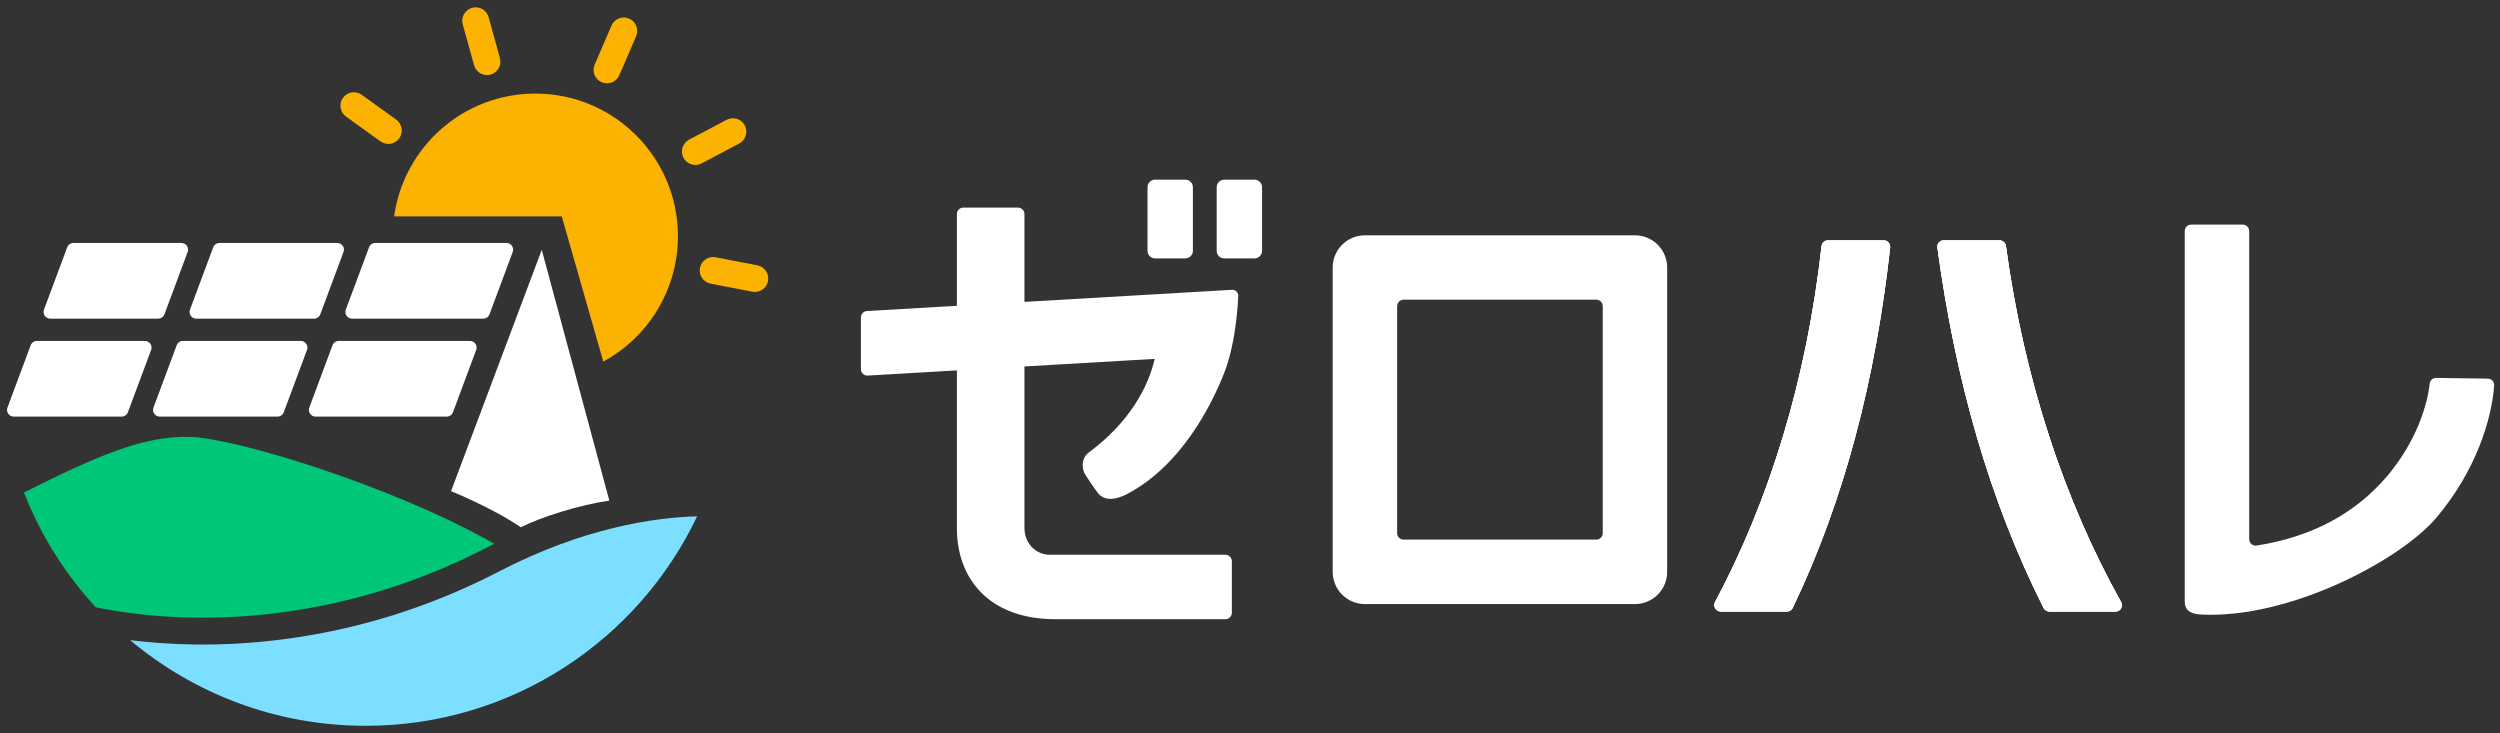 <svg width="341" height="100" viewBox="0 0 341 100" fill="none" xmlns="http://www.w3.org/2000/svg">
<rect x="0" y="0" width="341" height="100" fill="#333333" stroke="none"/>
<path d="M223.008 82.396H186.172C183.743 82.396 181.778 80.426 181.778 78.003V36.49C181.778 34.062 183.748 32.096 186.172 32.096H223.008C225.436 32.096 227.401 34.067 227.401 36.49V78.003C227.401 80.431 225.431 82.396 223.008 82.396ZM191.45 73.604H217.734C218.218 73.604 218.614 73.208 218.614 72.724V41.758C218.614 41.275 218.218 40.879 217.734 40.879H191.45C190.967 40.879 190.57 41.275 190.57 41.758V72.724C190.57 73.208 190.967 73.604 191.45 73.604Z" fill="white"/>
<path d="M248.463 33.563C246.436 51.724 241.353 68.248 233.935 82.113C233.621 82.7 234.043 83.41 234.706 83.41H243.73C244.07 83.41 244.378 83.214 244.528 82.911C251.576 68.197 255.81 51.796 257.816 33.763C257.873 33.244 257.467 32.786 256.942 32.786H249.333C248.885 32.786 248.51 33.125 248.463 33.568V33.563Z" fill="white"/>
<path d="M248.463 33.563C246.436 51.724 241.353 68.248 233.935 82.113C233.621 82.7 234.043 83.41 234.706 83.41H243.73C244.07 83.41 244.378 83.214 244.528 82.911C251.576 68.197 255.81 51.796 257.816 33.763C257.873 33.244 257.467 32.786 256.942 32.786H249.333C248.885 32.786 248.51 33.125 248.463 33.568V33.563Z" fill="white"/>
<path d="M248.463 33.563C246.436 51.724 241.353 68.248 233.935 82.113C233.621 82.7 234.043 83.41 234.706 83.41H243.73C244.07 83.41 244.378 83.214 244.528 82.911C251.576 68.197 255.81 51.796 257.816 33.763C257.873 33.244 257.467 32.786 256.942 32.786H249.333C248.885 32.786 248.51 33.125 248.463 33.568V33.563Z" fill="white"/>
<path d="M273.609 33.563C276.078 51.724 281.563 68.249 289.311 82.114C289.64 82.7 289.239 83.41 288.57 83.41H279.546C279.206 83.41 278.893 83.215 278.738 82.911C271.335 68.197 266.705 51.796 264.261 33.764C264.189 33.244 264.59 32.786 265.115 32.786H272.724C273.172 32.786 273.552 33.126 273.614 33.568L273.609 33.563Z" fill="white"/>
<path d="M273.609 33.563C276.078 51.724 281.563 68.249 289.311 82.114C289.64 82.7 289.239 83.41 288.57 83.41H279.546C279.206 83.41 278.893 83.215 278.738 82.911C271.335 68.197 266.705 51.796 264.261 33.764C264.189 33.244 264.59 32.786 265.115 32.786H272.724C273.172 32.786 273.552 33.126 273.614 33.568L273.609 33.563Z" fill="white"/>
<path d="M273.609 33.563C276.078 51.724 281.563 68.249 289.311 82.114C289.64 82.7 289.239 83.41 288.57 83.41H279.546C279.206 83.41 278.893 83.215 278.738 82.911C271.335 68.197 266.705 51.796 264.261 33.764C264.189 33.244 264.59 32.786 265.115 32.786H272.724C273.172 32.786 273.552 33.126 273.614 33.568L273.609 33.563Z" fill="white"/>
<path d="M298 82.056V31.515C298 31.031 298.397 30.635 298.88 30.635H305.913C306.397 30.635 306.793 31.031 306.793 31.515V73.542C306.793 74.087 307.282 74.494 307.817 74.412C315.276 73.244 321.234 70.08 325.586 64.966C329.692 60.14 331.132 55.006 331.405 52.346C331.451 51.888 331.832 51.543 332.29 51.548L339.338 51.646C339.837 51.651 340.238 52.073 340.202 52.577C339.889 57.172 337.682 64.307 332.28 70.661C327.423 76.372 312.282 84.48 300.125 83.816C298.566 83.734 298 83.055 298 82.056Z" fill="white"/>
<path d="M148.511 61.72C147.847 62.209 147.42 63.15 147.847 64.395C147.945 64.683 149.581 67.081 149.833 67.348C150.816 68.398 152.282 68.156 153.8 67.348C161.151 63.459 165.257 55.253 166.985 50.859C168.699 46.502 168.889 40.513 168.889 40.513C168.992 39.983 168.565 39.5 168.025 39.531L139.734 41.177V29.195C139.734 28.711 139.343 28.315 138.854 28.315H131.4C130.916 28.315 130.52 28.711 130.52 29.195V41.712L118.255 42.427C117.792 42.453 117.427 42.839 117.427 43.307V50.35C117.427 50.854 117.854 51.256 118.358 51.23L130.52 50.52V72.076C130.52 78.703 134.682 84.46 143.978 84.46H167.145C167.629 84.46 168.025 84.063 168.025 83.58V76.547C168.025 76.063 167.629 75.667 167.145 75.667H143.165C141.349 75.667 139.734 74.17 139.734 71.994V49.985L157.504 48.951C156.639 52.727 154.113 57.584 148.511 61.715V61.72Z" fill="white"/>
<path d="M161.681 24.508H157.55C156.982 24.508 156.521 24.968 156.521 25.537V34.216C156.521 34.784 156.982 35.245 157.55 35.245H161.681C162.25 35.245 162.71 34.784 162.71 34.216V25.537C162.71 24.968 162.25 24.508 161.681 24.508Z" fill="white"/>
<path d="M171.116 24.508H166.985C166.417 24.508 165.956 24.968 165.956 25.537V34.216C165.956 34.784 166.417 35.245 166.985 35.245H171.116C171.684 35.245 172.145 34.784 172.145 34.216V25.537C172.145 24.968 171.684 24.508 171.116 24.508Z" fill="white"/>
<path d="M82.796 11.365C82.555 11.365 82.309 11.317 82.071 11.215C81.141 10.816 80.713 9.735 81.116 8.809L83.408 3.492C83.807 2.562 84.887 2.134 85.814 2.536C86.744 2.936 87.172 4.016 86.769 4.942L84.477 10.259C84.18 10.951 83.503 11.365 82.796 11.365Z" fill="#FCB200"/>
<path d="M94.849 22.496C94.194 22.496 93.557 22.141 93.231 21.522C92.758 20.629 93.099 19.519 93.992 19.047L99.112 16.341C100.005 15.869 101.114 16.209 101.587 17.103C102.059 17.996 101.719 19.106 100.825 19.578L95.706 22.284C95.431 22.427 95.138 22.496 94.853 22.496H94.849Z" fill="#FCB200"/>
<path d="M102.96 39.82C102.847 39.82 102.73 39.809 102.613 39.787L96.926 38.688C95.934 38.498 95.282 37.535 95.476 36.542C95.666 35.55 96.629 34.898 97.622 35.092L103.308 36.191C104.301 36.381 104.952 37.344 104.758 38.337C104.59 39.212 103.821 39.82 102.964 39.82H102.96Z" fill="#FCB200"/>
<path d="M66.429 10.244C65.627 10.244 64.891 9.713 64.664 8.9L63.118 3.319C62.847 2.345 63.419 1.335 64.393 1.067C65.367 0.796 66.377 1.368 66.645 2.342L68.19 7.922C68.461 8.896 67.89 9.907 66.916 10.174C66.751 10.218 66.586 10.24 66.425 10.24L66.429 10.244Z" fill="#FCB200"/>
<path d="M52.97 19.628C52.6 19.628 52.227 19.515 51.901 19.284L47.199 15.9C46.379 15.311 46.192 14.165 46.782 13.345C47.371 12.524 48.514 12.338 49.338 12.927L54.039 16.311C54.859 16.9 55.046 18.046 54.457 18.866C54.098 19.364 53.538 19.628 52.97 19.628Z" fill="#FCB200"/>
<path d="M73.019 12.763C63.191 12.763 55.073 20.054 53.758 29.519H76.622L82.29 49.318C88.354 46.023 92.47 39.6 92.47 32.214C92.47 21.471 83.762 12.763 73.019 12.763Z" fill="#FCB200"/>
<path d="M68.054 77.956C52.287 86.122 37.571 87.919 27.677 87.919C27.318 87.919 26.963 87.919 26.615 87.912C23.246 87.868 20.265 87.627 17.75 87.315C26.443 94.606 37.648 99 49.881 99C69.834 99 87.055 87.323 95.089 70.427C89.267 70.585 79.611 71.965 68.051 77.952L68.054 77.956Z" fill="#7CDFFF"/>
<path d="M66.367 74.705C66.722 74.522 67.074 74.35 67.429 74.17C53.599 66.301 32.116 59.75 25.905 59.589C19.695 59.428 13.47 62.046 3.269 67.18C5.55 73.009 8.889 78.304 13.056 82.834C15.982 83.438 20.768 84.185 26.813 84.251C36.231 84.353 50.761 82.786 66.371 74.701L66.367 74.705Z" fill="#00C677"/>
<path d="M29.082 33.734L25.915 42.232C25.691 42.829 26.134 43.463 26.768 43.463H42.835C43.216 43.463 43.557 43.225 43.688 42.87L46.856 34.371C47.079 33.774 46.636 33.14 46.003 33.14H29.935C29.554 33.14 29.214 33.378 29.082 33.734Z" fill="white"/>
<path d="M38.708 56.231L41.876 47.732C42.099 47.135 41.656 46.502 41.022 46.502H24.955C24.574 46.502 24.233 46.74 24.102 47.095L20.934 55.594C20.711 56.191 21.154 56.824 21.787 56.824H37.855C38.236 56.824 38.576 56.586 38.708 56.231Z" fill="white"/>
<path d="M69.082 33.14H51.191C50.81 33.14 50.469 33.378 50.338 33.734L47.17 42.232C46.947 42.829 47.39 43.463 48.023 43.463H65.915C66.295 43.463 66.636 43.225 66.768 42.87L69.935 34.371C70.159 33.774 69.715 33.14 69.082 33.14Z" fill="white"/>
<path d="M19.764 46.502H5.04C4.659 46.502 4.319 46.74 4.187 47.095L1.016 55.594C0.793 56.191 1.236 56.824 1.869 56.824H16.593C16.974 56.824 17.314 56.586 17.446 56.231L20.613 47.732C20.837 47.135 20.394 46.502 19.76 46.502H19.764Z" fill="white"/>
<path d="M22.43 42.87L25.597 34.371C25.82 33.774 25.377 33.14 24.744 33.14H10.02C9.639 33.14 9.299 33.378 9.167 33.734L6 42.232C5.776 42.829 6.219 43.463 6.853 43.463H21.576C21.957 43.463 22.298 43.225 22.43 42.87Z" fill="white"/>
<path d="M45.355 47.095L42.187 55.594C41.964 56.191 42.407 56.824 43.041 56.824H60.932C61.312 56.824 61.653 56.586 61.785 56.231L64.952 47.732C65.175 47.135 64.733 46.502 64.099 46.502H46.208C45.827 46.502 45.486 46.74 45.355 47.095Z" fill="white"/>
<path d="M73.895 34.081L61.522 66.996C61.522 66.996 67.234 69.299 71.028 71.918C74.052 70.427 79.084 68.878 83.112 68.278L73.895 34.077V34.081Z" fill="white"/>
</svg>
